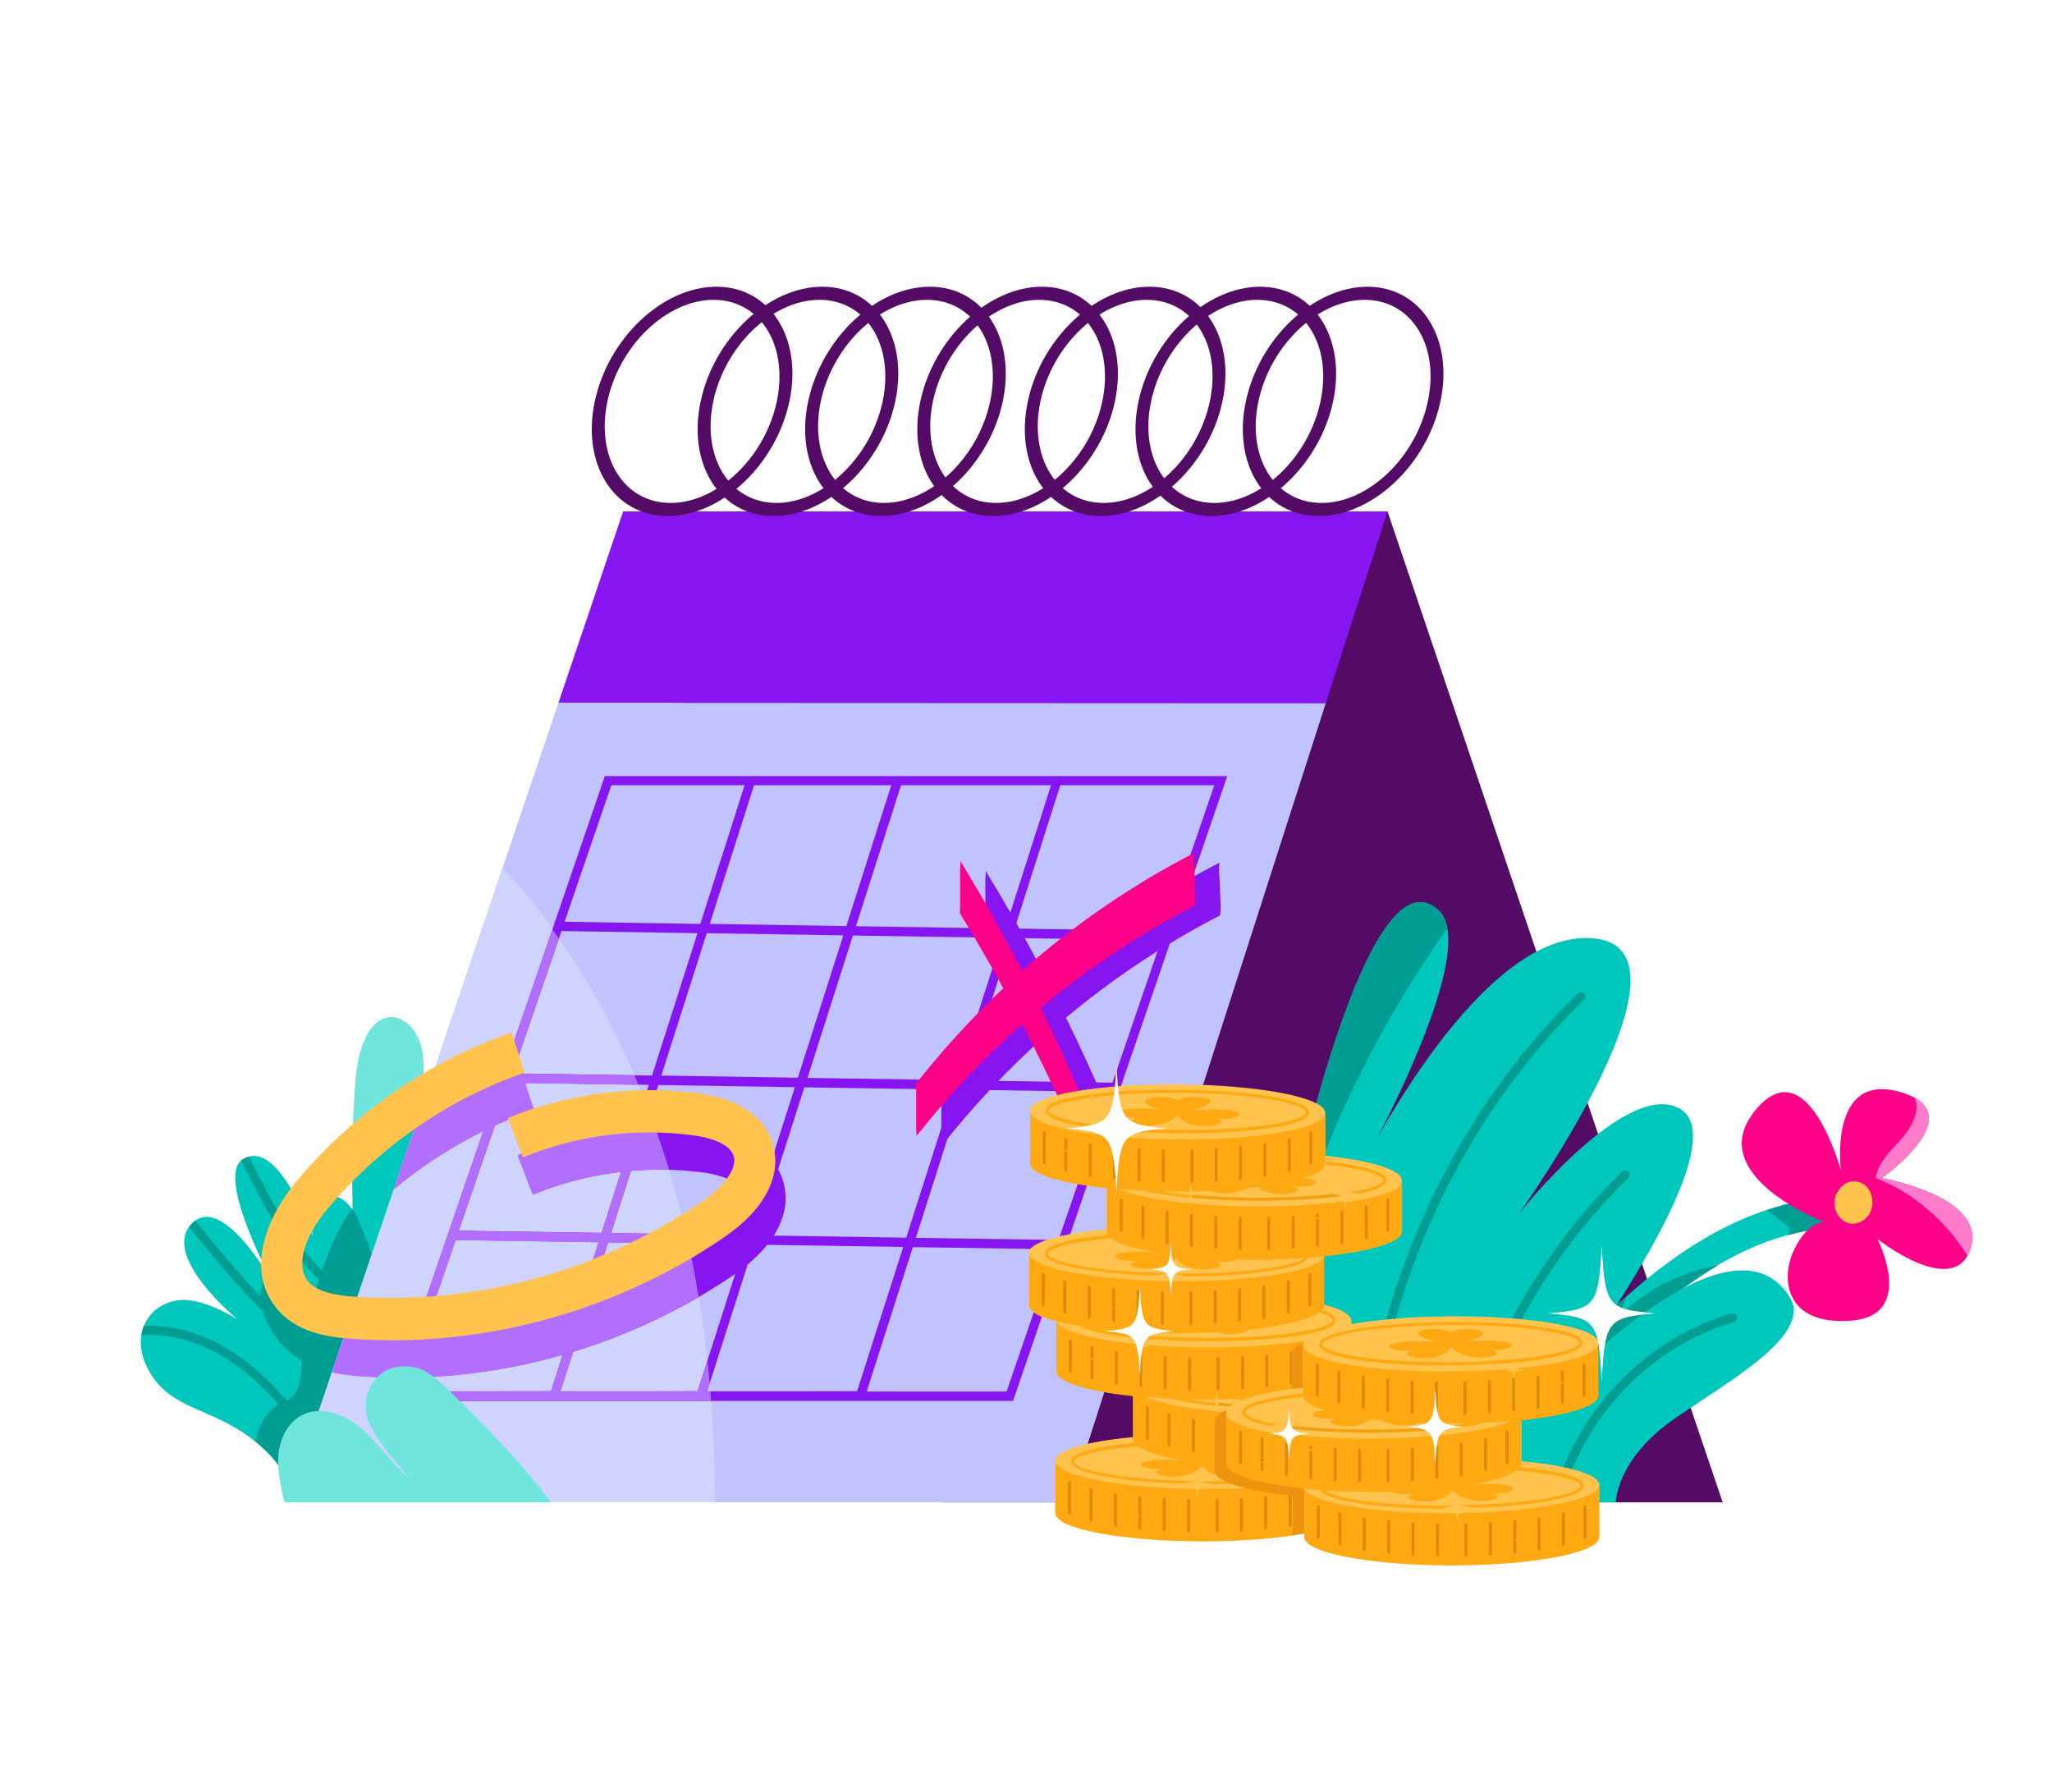 <?xml version="1.0" encoding="UTF-8"?>
<svg id="Warstwa_1" xmlns="http://www.w3.org/2000/svg" xmlns:xlink="http://www.w3.org/1999/xlink" version="1.1" viewBox="0 0 1236.8 1080">
  <!-- Generator: Adobe Illustrator 29.8.2, SVG Export Plug-In . SVG Version: 2.1.1 Build 3)  -->
  <defs>
    <style>
      .st0 {
        fill: #530b65;
      }

      .st1 {
        fill: #ffc34e;
      }

      .st2 {
        fill: #cfd4ff;
      }

      .st3 {
        fill: #009e92;
      }

      .st4 {
        fill: #ff7cca;
      }

      .st5 {
        fill: #70e5dc;
      }

      .st6 {
        fill: #f49f0f;
      }

      .st7 {
        fill: #ed930f;
      }

      .st8 {
        fill: #da8c06;
      }

      .st9 {
        fill: #8615f1;
      }

      .st10 {
        fill: #b16eff;
      }

      .st11 {
        fill: #00c7bc;
      }

      .st12 {
        fill: #c0c3ff;
      }

      .st13 {
        fill: #ffa912;
      }

      .st14 {
        filter: url(#outer-glow-1);
      }

      .st14, .st15, .st16, .st17, .st18, .st19 {
        fill: #fff;
      }

      .st15 {
        filter: url(#outer-glow-6);
      }

      .st16 {
        filter: url(#outer-glow-4);
      }

      .st17 {
        filter: url(#outer-glow-5);
      }

      .st18 {
        filter: url(#outer-glow-2);
      }

      .st19 {
        filter: url(#outer-glow-3);
      }

      .st20 {
        fill: #ff0089;
      }
    </style>
    <filter id="outer-glow-1" x="681.2" y="498.2" width="568.6" height="586.8" filterUnits="userSpaceOnUse">
      <feOffset dx="0" dy="0"/>
      <feGaussianBlur result="blur" stdDeviation="83.9"/>
      <feFlood flood-color="#fff" flood-opacity=".6"/>
      <feComposite in2="blur" operator="in"/>
      <feComposite in="SourceGraphic"/>
    </filter>
    <filter id="outer-glow-2" x="414" y="523.4" width="545.8" height="557.8" filterUnits="userSpaceOnUse">
      <feOffset dx="0" dy="0"/>
      <feGaussianBlur result="blur1" stdDeviation="83.9"/>
      <feFlood flood-color="#fff" flood-opacity=".6"/>
      <feComposite in2="blur1" operator="in"/>
      <feComposite in="SourceGraphic"/>
    </filter>
    <filter id="outer-glow-3" x="441.6" y="497.2" width="528.5" height="535.7" filterUnits="userSpaceOnUse">
      <feOffset dx="0" dy="0"/>
      <feGaussianBlur result="blur2" stdDeviation="83.9"/>
      <feFlood flood-color="#fff" flood-opacity=".6"/>
      <feComposite in2="blur2" operator="in"/>
      <feComposite in="SourceGraphic"/>
    </filter>
    <filter id="outer-glow-4" x="390.8" y="389.2" width="564.5" height="581.8" filterUnits="userSpaceOnUse">
      <feOffset dx="0" dy="0"/>
      <feGaussianBlur result="blur3" stdDeviation="83.9"/>
      <feFlood flood-color="#fff" flood-opacity=".6"/>
      <feComposite in2="blur3" operator="in"/>
      <feComposite in="SourceGraphic"/>
    </filter>
    <filter id="outer-glow-5" x="595.7" y="585.8" width="538.8" height="548.4" filterUnits="userSpaceOnUse">
      <feOffset dx="0" dy="0"/>
      <feGaussianBlur result="blur4" stdDeviation="83.9"/>
      <feFlood flood-color="#fff" flood-opacity=".6"/>
      <feComposite in2="blur4" operator="in"/>
      <feComposite in="SourceGraphic"/>
    </filter>
    <filter id="outer-glow-6" x="512.7" y="596.3" width="528.5" height="535.4" filterUnits="userSpaceOnUse">
      <feOffset dx="0" dy="0"/>
      <feGaussianBlur result="blur5" stdDeviation="83.9"/>
      <feFlood flood-color="#fff" flood-opacity=".6"/>
      <feComposite in2="blur5" operator="in"/>
      <feComposite in="SourceGraphic"/>
    </filter>
  </defs>
  <path class="st5" d="M214.2,781.5s-4.2-81.2,0-130.4c4.2-49.3,32.4-44.4,39.5-21.3,7.1,23.1-10.4,99.7-10.4,99.7l-29.1,52Z"/>
  <path class="st11" d="M238.6,674.3c-7.3,16.4-18.3,9.9-21.5,27.7-4.1-2-.5,5.9-4.8,4.3.1,12.7.5,39.4.8,49.3l9.4,10.8,20.7-36.9s11.1-49,12-80.4c-7,7.2-12.5,16-16.6,25.3Z"/>
  <path class="st11" d="M173.6,905.3s6.3-15.4-19.6-36.4c-25.9-21.1-51.2-18.6-64.5-43.2-13.1-24.2,3.7-43.8,23.5-42.2,13.5,1.1,30,11.5,30,11.5,0,0-46.3-38-27.5-57.5,18.8-19.5,49.4,36.5,49.4,36.5,0,0-35.1-64.6-18.8-75.2,24.7-16,47.8,61.4,47.8,61.4,0,0-15.2-30.7,1.8-38.3,21.6-9.7,33.5,52.1,33.5,52.1l-55.7,131.3Z"/>
  <path class="st3" d="M229.2,773.6s0,0,0,0c-.6-3.2-7.7-28.6-15.8-43.5-.4-.5-.7-1.1-1.1-1.6-3.6,4.3-6.4,9.4-8.9,14.5-11,22.3-17,46.7-20.8,71.3-1.2,7.8-.3,20.7-5.9,26.8-3,3.2-7.6,4.2-11,6.8-4.2,3.2-7.3,7.7-9.4,12.5-1.1,2.6-1.9,5.4-2.5,8.2,0,0,.2.1.3.2,13.1,10.7,18,19.9,19.6,26.4l1.6.9c-.1,2.1-.3,4.3-.4,6.4l46-108.4,8.5-20.6Z"/>
  <polyline class="st0" points="1038.3 905.4 836.3 308.2 375.7 308.2 567.6 905.4"/>
  <polyline class="st12" points="799.1 423.7 644.3 905.3 173.6 905.3 336.6 423.5"/>
  <polyline class="st9" points="336.6 423.5 375.6 308.2 836.3 308.2 799.1 423.7"/>
  <path class="st2" d="M173.6,905.3h257.4c-.2-50.7-4.6-101.2-15-150.7-18-85.6-55.3-168.4-113-232l-129.5,382.7Z"/>
  <path class="st9" d="M364.6,467.6l-30.1,87.9h-.3s0,1,0,1l-98.6,287.8h375l129.1-376.6h-375ZM515.9,558.2l27.2-85h90.4l-27.6,86.4-89.9-1.4ZM604,565.2l-27.4,85.8-89.9-1.4,27.4-85.8,89.9,1.4ZM510.1,558.1l-82.3-1.3,26.7-83.6h82.7l-27.1,84.9ZM508.3,563.7l-27.4,85.8-82.3-1.3,27.4-85.8,82.3,1.3ZM392.9,648.2l-83.9-1.3,29.4-85.8,82,1.3-27.4,85.8ZM391.1,653.8l-28.5,89.2-86.1-1.3,30.6-89.2,84.1,1.3ZM396.8,653.9l82.3,1.3-28.5,89.2-82.3-1.3,28.5-89.2ZM448.8,750l-28.3,88.4h.4c0,.1-83.1.1-83.1.1l28.7-89.8,82.3,1.3ZM454.5,750.1l89.9,1.4-27.8,86.9h.4c0,.1-90.8.1-90.8.1l28.3-88.5ZM456.3,744.5l28.5-89.2,89.9,1.4-28.5,89.2-89.9-1.4ZM580.5,656.7l88.1,1.4-30.6,89.2-86-1.3,28.5-89.2ZM582.3,651.1l27.4-85.8,90.2,1.4-29.4,85.8-88.2-1.4ZM611.5,559.7l27.6-86.5h92.8l-30.1,87.8-90.3-1.4ZM368.5,473.2h80.3l-26.7,83.6-81.8-1.3,28.2-82.3ZM274.5,747.3l86.3,1.3-28.7,89.8h.4c0,.1-89.2.1-89.2.1l31.3-91.2ZM606.7,838.6h-84.3l27.8-87,85.9,1.3-29.4,85.7Z"/>
  <path class="st10" d="M333,559.8l-97.5,284.4h193.1c-.1-1.9-.3-3.8-.4-5.6h-1.9l1.5-4.7c-.4-4.6-.9-9.2-1.4-13.7l-5.9,18.3h.4c0,.1-83.1.1-83.1.1l28.7-89.8,48.4.7c-.4-1.9-.8-3.8-1.3-5.7l-45.3-.7,23.2-72.6c-1-2.7-2.1-5.4-3.2-8.1l-25.8,80.7-86.1-1.3,30.6-89.2,77.8,1.2c-.8-1.9-1.6-3.8-2.4-5.7l-73.5-1.1,27.9-81.5c-1.3-1.9-2.6-3.7-3.9-5.5ZM360.8,748.7l-28.7,89.8h.4c0,.1-89.2.1-89.2.1l31.3-91.2,86.3,1.3Z"/>
  <path class="st9" d="M425.9,681.2c-38.5-4.9-77.9.3-113.8,15l9.1,23.7c32.1-13.2,67.3-17.8,101.7-13.4,13.9,1.8,23.1,6.3,25.2,12.3,3.1,8.8-8.6,20.7-19.5,28.1-55.1,37.6-120.8,57.7-187.1,57.7-7.1,0-14.3-.2-21.4-.7-3.7-.2-7.7-.6-11.6-1.3l-8.2,24.3c6.2,1.5,12.5,2.1,18.2,2.5,7.7.5,15.3.8,23,.8,71.1,0,141.6-21.6,200.8-61.9,25.3-17.3,36-38.4,29.2-58-3.8-11.1-14.8-25.2-45.4-29.1Z"/>
  <g>
    <path class="st10" d="M416.1,755c-52.5,32.4-113.4,49.7-174.8,49.7-7.1,0-14.3-.2-21.4-.7-3.7-.2-7.7-.6-11.6-1.3l-8.2,24.3c6.2,1.5,12.5,2.1,18.2,2.5,7.7.5,15.3.8,23,.8,62.9,0,125.3-16.9,179.8-48.7-1.5-8.9-3.1-17.7-5-26.5Z"/>
    <path class="st10" d="M403.3,705c-2.6-8.6-5.4-17.1-8.5-25.6-28.3.3-56.4,6-82.8,16.8l9.1,23.7c26.1-10.7,54.1-15.7,82.1-14.9Z"/>
  </g>
  <path class="st10" d="M321.9,669l-7.9-24.2c-22.1,7.7-43.1,18-62.7,30.6l-14.1,41.6c25.1-20.9,53.7-37.2,84.6-48Z"/>
  <path class="st9" d="M735.4,535.7c0-1.6-1.3-15.4-.2-15.9-37.4,19.3-72.3,43.2-103.9,71.1-11.7-22.5-24.1-44.6-37.3-66.2.3.5-.1,4.7-.1,4.7,0,3.8,0,7.5,0,11.3s0,7.5,0,11.3c0,1.1-.4,3.8.1,4.7,9,14.7,17.6,29.6,25.9,44.8-18.8,17.7-36.3,36.8-52.4,57.2-.4.5-.1,4.7-.1,4.7,0,3.8,0,7.5,0,11.3s0,7.5,0,11.3c0,.8.5,4.1.1,4.7,19.3-24.5,40.7-47.1,63.8-67.6,12.9,24.9,24.9,50.3,35.9,76.1-.3-.7.1-4.4.1-4.7,0-3.8,0-7.5,0-11.3s0-7.5,0-11.3c0-1.3.4-3.5-.1-4.7-7.8-18.2-16-36.2-24.7-53.9,28.6-23.8,59.6-44.5,92.6-61.5,1.2-.6.2-14.3.2-15.9Z"/>
  <path class="st20" d="M720.2,529.8c0-1.6-1.3-15.4-.2-15.9-37.4,19.3-72.3,43.2-103.9,71.1-11.7-22.5-24.1-44.6-37.3-66.2.3.5-.1,4.7-.1,4.7,0,3.8,0,7.5,0,11.3s0,7.5,0,11.3c0,1.1-.4,3.8.1,4.7,9,14.7,17.6,29.6,25.9,44.8-18.8,17.7-36.3,36.8-52.4,57.2-.4.5-.1,4.7-.1,4.7,0,3.8,0,7.5,0,11.3s0,7.5,0,11.3c0,.8.5,4.1.1,4.7,19.3-24.5,40.7-47.1,63.8-67.6,12.9,24.9,24.9,50.3,35.9,76.1-.3-.7.1-4.4.1-4.7,0-3.8,0-7.5,0-11.3s0-7.5,0-11.3c0-1.3.4-3.5-.1-4.7-7.8-18.2-16-36.2-24.7-53.9,28.6-23.8,59.6-44.5,92.6-61.5,1.2-.6.2-14.3.2-15.9Z"/>
  <path class="st3" d="M196.9,826.3c-13.8-3.3-26.1-12.5-33.6-24.8-5.8-9.6-8.6-22.2-3.6-32.3l44.4,32.5-7.1,24.7Z"/>
  <path class="st3" d="M112,801.9c-8.2-2.2-16.7-3.3-25.2-2.9-.7,1.7-1.3,3.6-1.6,5.6,34-2.2,64.1,19.1,85.3,45,6.1,7.4,11.6,15.4,16.8,23.5l2.5-5.9c-19.2-29-44-56-77.8-65.2Z"/>
  <path class="st3" d="M180.9,799.2c-13-6-23-16.6-32.5-27.2-10.5-11.8-20.7-23.9-30.6-36.3-.8.5-1.5,1.2-2.2,1.9s-1.1,1.3-1.6,1.9c10,12.7,20.4,25,31.2,37,9.6,10.7,19.9,21.4,33,27.4,3.1,1.4,5.8-3.3,2.7-4.7Z"/>
  <path class="st3" d="M146.2,698.9c-.3.2-.6.5-.9.7,14,27.8,28.8,56.6,52.6,76.9,2.6,2.2,6.4-1.6,3.8-3.9-23.5-19.9-37.9-48.1-51.7-75.5-1.3.4-2.5.9-3.8,1.7Z"/>
  <path class="st1" d="M235.6,807.7c-7.7,0-15.3-.3-23-.8-15.7-1-35.3-4.2-47-19.8-17.5-23.3-4.3-54.7,13.9-76.2,34.4-40.6,78.9-71.3,128.8-88.7l7.9,24.2c-45.8,15.9-86.6,44.1-118.1,81.3-17.9,21.2-18.2,36.8-13,43.8,5.6,7.5,18.5,9.3,29,10,7.1.5,14.3.7,21.4.7,66.3,0,132-20.2,187.1-57.7,10.9-7.4,22.6-19.3,19.5-28.1-2.1-6.1-11.3-10.6-25.2-12.3-34.4-4.4-69.6.2-101.7,13.4l-9.1-23.7c36-14.7,75.3-19.9,113.8-15,30.5,3.9,41.5,18,45.4,29.1,6.8,19.6-3.9,40.8-29.2,58-59.1,40.3-129.7,61.9-200.8,61.9Z"/>
  <path class="st5" d="M171.4,905.3c-2.2-9.3-4.4-18.7-3.6-28.2.8-9.5,5.2-19.2,13.4-23.8,11.7-6.7,26.8-1,37,7.9,10.2,8.9,17.6,20.7,28.1,29.3-13.3-16-16.5-19.5-22.3-29.8-8-14.1-1.6-29.7,9.5-35.1,6-2.9,14.6-2.9,20.7-.2,6.1,2.7,11.1,7.4,15.9,12.1,21.1,20.8,44.4,43.9,61.9,67.9h-160.7Z"/>
  <g>
    <path class="st0" d="M402.5,311c-32.4,0-52.1-31-44-69.1,8.1-38.1,40.9-69.1,73.3-69.1s52.1,31,44,69.1c-8.1,38.1-40.9,69.1-73.3,69.1ZM430.1,180.7c-28.2,0-56.9,27.5-64,61.2-7.1,33.8,9.9,61.2,38.1,61.2s56.9-27.5,64-61.2c7.1-33.8-9.9-61.2-38.1-61.2Z"/>
    <path class="st0" d="M466.3,311c-32.4,0-52.1-31-44-69.1,8.1-38.1,40.9-69.1,73.3-69.1s52.1,31,44,69.1c-8.1,38.1-41,69.1-73.3,69.1ZM493.9,180.7c-28.2,0-56.9,27.5-64,61.2-7.1,33.8,9.9,61.2,38.1,61.2s56.9-27.5,64-61.2c7.1-33.8-9.9-61.2-38.1-61.2Z"/>
    <path class="st0" d="M531.1,311c-32.4,0-52.1-31-44-69.1,8.1-38.1,41-69.1,73.3-69.1s52.1,31,44,69.1c-8.1,38.1-41,69.1-73.3,69.1ZM558.7,180.7c-28.2,0-56.9,27.5-64,61.2-7.1,33.8,9.9,61.2,38.1,61.2s56.9-27.5,64-61.2c7.1-33.8-9.9-61.2-38.1-61.2Z"/>
    <path class="st0" d="M598.7,311c-32.4,0-52.1-31-44-69.1,8.1-38.1,41-69.1,73.3-69.1s52.1,31,44,69.1c-8.1,38.1-41,69.1-73.3,69.1ZM626.3,180.7c-28.2,0-56.9,27.5-64,61.2-7.1,33.8,9.9,61.2,38.1,61.2s56.9-27.5,64-61.2c7.1-33.8-9.9-61.2-38.1-61.2Z"/>
    <path class="st0" d="M663.5,311c-32.4,0-52.1-31-44-69.1,8.1-38.1,41-69.1,73.3-69.1s52.1,31,44,69.1c-8.1,38.1-41,69.1-73.3,69.1ZM691.1,180.7c-28.2,0-56.9,27.5-64,61.2-7.1,33.8,9.9,61.2,38.1,61.2s56.9-27.5,64-61.2c7.2-33.8-9.9-61.2-38.1-61.2Z"/>
    <path class="st0" d="M730.2,311c-32.4,0-52.1-31-44-69.1,8.1-38.1,41-69.1,73.3-69.1s52.1,31,44,69.1c-8.1,38.1-41,69.1-73.3,69.1ZM757.8,180.7c-28.2,0-56.9,27.5-64,61.2-7.2,33.8,9.9,61.2,38.1,61.2s56.9-27.5,64-61.2c7.2-33.8-9.9-61.2-38.1-61.2Z"/>
    <path class="st0" d="M794.9,311c-32.4,0-52.1-31-44-69.1,8.1-38.1,41-69.1,73.3-69.1s52.1,31,44,69.1c-8.1,38.1-41,69.1-73.3,69.1ZM822.5,180.7c-28.2,0-56.9,27.5-64,61.2-7.2,33.8,9.9,61.2,38.1,61.2s56.9-27.5,64-61.2c7.2-33.8-9.9-61.2-38.1-61.2Z"/>
  </g>
  <path class="st11" d="M945.2,842.3c45.1-49.9,98.9-102.9,169.4-103,11.4,0,11.4-18.3,0-18.3-75.4.1-133.4,54.8-181.9,108.4-7.8,8.6,4.7,21.5,12.5,12.9h0Z"/>
  <path class="st3" d="M1077.5,744.4c11.8-3.2,24.2-5,37.1-5.1.2,0,.3,0,.5,0l-.7-18.3c-17.4,0-33.9,3.1-49.6,8.3,4.2,3.2,8.4,6.4,12.6,9.5.4.3.9.7,1.1,1.2.4.8,0,1.8-.3,2.6-.2.6-.4,1.2-.6,1.7Z"/>
  <path class="st20" d="M1099.9,736.7s-73.8-28.1-42.2-67.2c31.6-39.1,51.9,36,51.9,36,0,0-7.9-60.1,36-47.3,43.9,12.8-11.4,51.8-11.4,51.8,0,0,63.3,11,53.6,42.2-9.7,31.2-56.2-5.5-56.2-5.5,0,0,23.7,46.1-15.8,49.2-39.5,3.1-43.1-25-34.3-43,8.8-18,18.5-16.4,18.5-16.4Z"/>
  <path class="st1" d="M1116.5,713.2c-5,0-9.9,4.2-10.7,9.7-.9,6,2.3,11.8,7.4,13.9,4.9,2,10.6-.5,13.5-5.2,2.6-4.1,2.4-10.3-.1-14.4-1.4-2.3-3.4-3.9-5.8-4.7s-4.6-.7-6.7,0-4.4,2.4-5.8,4.7-1.9,5.5-1.4,8.4c1,6,7.3,9.2,12.1,6.3s3.7-4.2,3.5-7-1.5-5.5-3.7-6.7c-3-1.6-6.3-.5-8.2,2.4-1.9,2.8-1.3,6.7,1.1,8.8,2.2,1.9,5.6,2.1,7.7-.2s1.9-6.1,0-8.6c-.9-1.3-2.2-1.7-3.7-1.9-1.7-.2-3.2,1.8-3.2,3.5,0,2.1,1.4,3.3,3.2,3.5h-.5c.3,0,.2,0-.3-.2.5.3-.5-.5-.2-.2s0,.3-.2-.3c0,0,.3.7,0,0s0,0,0,0c.2.6,0-.9,0-.2s0,.3,0,.3c0-.6.1-.8,0-.4-.1.3,0,.2.1-.4-.1.2-.3.3.2-.3-.4.5.7-.4.1,0,0,0,.8-.3.3-.1s.8,0,.2,0,.3,0,.3,0c0,0-.4-.2-.5-.1.4,0,.6.3.2,0-.6-.4.4.5,0,0s.2.2.2.3v-.2c-.2-.3-.2-.2,0,.3-.2-.6,0,.7,0,.2,0-.7,0,.1,0,.1v-.2c.2-.4.1-.3,0,.2,0,0,.2-.4.2-.4l-.2.3c0-.1.2-.2.3-.3,0,0-.6.5,0,0s-.7.3,0,0-.1.3-.2,0h.2c.3,0,.2,0-.3,0,0,0,.3.1.3.1l-.5-.2c0,0,.2.1.3.2.4.2-.2-.1-.2-.2,0,.1.3.3.4.4.4.4-.3-.6,0-.1s.2.4.3.5c-.4-.4-.2-.7,0-.2s0,.3.1.5c.2.6,0-.7,0-.3s0,.3,0,.5c0,.5-.2.4,0-.2,0,0,0,.3,0,.4-.2.9.3-.5,0,0s0,0,.2-.2c-.1,0-.3.3-.4.5-.3.3,0-.2.2-.2,0,0-.5.3-.5.3.1-.2.6-.2.2-.1s-.4.1-.5.2c-.6.2.6,0,.2,0s-.4,0-.7,0-.3,0-.4,0h.5c-.1,0-.3,0-.4,0-.1,0-.3-.1-.5-.2-.4,0,.7.4.1,0s-.3-.2-.5-.3c-.4-.2.2,0,.2.2,0,0-.4-.4-.4-.5-.4-.5.3.6,0,0s-.3-.6-.3-.6.3.9,0,.2-.3-1.1-.3-1.1v.5c0-.2,0-.3,0-.5,0-.2,0-.3,0-.5v-.2c0-.4,0-.3,0,.2,0,0,0-.6.1-.7,0-.2.1-.5.2-.7.2-.8-.2.5,0,0s.4-.7.5-1-.5.6,0,.1.3-.3.4-.5.2-.2.3-.3c0,0,.2-.2.3-.3-.4.3-.5.4-.2.2.3-.2.5-.4.8-.5s.3-.1.3-.2l-.4.2c.1,0,.2-.1.4-.1.3-.1.6-.2.9-.3s.3,0,.5-.1c.2,0,.1,0-.4,0,.1,0,.3,0,.4,0,.3,0,.6,0,1,0s.3,0,.5,0c.4,0-.8-.2-.2,0s.6.2.9.3.4.2.5.2c-.3,0-.6-.3,0,0s.7.6.8.6l-.3-.3c.1,0,.2.2.3.3,0,0,.2.2.3.3.1.2.3.3.4.5.4.5-.2-.2-.1-.2,0,0,.5,1,.6,1.1v.2c.2.3.2.3,0-.2,0,0,.1.3.1.4.1.4.2.8.3,1.2s0,.5,0,.5v-.5c0,.1,0,.3,0,.4,0,.4,0,.8,0,1.2s0,.4,0,.5c0,.8.2-.8,0,0s-.1.7-.2,1.1,0,.3-.1.4c-.2.7.3-.7,0,0s-.4.8-.6,1.1c-.3.6.1-.1.1-.1,0,.1-.3.4-.4.5-.2.2-.6.7-.8.8l.3-.3c0,0-.2.1-.3.2-.1.1-.3.2-.5.3s-.4.2-.6.3h-.2c-.3.3-.3.2.2,0,0,.2-.8.3-1,.4s-.4,0-.6.1c-.5.1.2,0,.2,0,0,0-1,0-1.1,0s-.6,0-.6,0c.5,0,.6,0,.2,0h-.2c-.2,0-.4-.2-.6-.2-.1,0-.2,0-.3-.1-.2,0-.1,0,.3.1-.3,0-.9-.5-1.1-.7h-.2c-.3-.4-.2-.3.1,0,0-.1-.4-.4-.5-.5-.2-.2-.3-.3-.4-.5v-.2c-.4-.3-.3-.2,0,.1-.2,0-.6-1-.7-1.2v-.2c-.2-.3-.2-.3,0,.2,0,0-.2-.6-.2-.7,0-.2,0-.4-.1-.6,0-.1,0-.2,0-.3,0-.4,0-.3,0,.2,0,0,0-1.3,0-1.4,0-.8-.1.6,0,.1s.1-.5.2-.8,0-.3.1-.4c.1-.4,0-.3,0,.2,0-.1.1-.3.2-.4,0-.1.1-.3.2-.4,0-.1.1-.3.2-.4.2-.3.2-.3-.1.1.3-.3.6-.7.9-1s.3-.2.3-.3c-.4.3-.4.3-.1.1.1,0,.2-.2.4-.3.1,0,.2-.2.4-.2.1,0,.2-.1.4-.2.3-.2.3-.1-.2,0,0-.1,1-.3,1.1-.4.7-.2,0,0-.1,0,0,0,.8,0,.8,0,1.7,0,3.2-1.6,3.2-3.5,0-1.9-1.4-3.5-3.2-3.5h0Z"/>
  <path class="st3" d="M974.5,794.3c2.3-4.2,4.3-8.6,6-13.2-15.8,14.1-30.7,29.5-44.7,44.9l15.5,9.7c25-27.2,52.6-54.6,84.3-73.2-22.8,4-44.5,15.2-61,31.9Z"/>
  <path class="st11" d="M756.1,905.3s9.1-149.3,43.1-260.5c34-111.2,56.6-106,67.5-96.6,28.2,24.3-48.2,159.5-48.2,159.5,0,0,68.3-141.2,136.5-142.4,80.4-1.5-39.4,166-39.4,166,0,0,64.9-81.9,97.1-63,37.3,21.9-72.4,167.6-72.4,167.6,0,0,102.7-110.5,138.3-54.4,14.1,22.3-33.9,49.3-68.2,72.7-36.5,24.9-36.5,51.2-36.5,51.2h-217.7Z"/>
  <path class="st3" d="M872.3,559.5c-.8-4.8-2.7-8.7-5.7-11.3-10.9-9.4-33.5-14.6-67.5,96.6-13.4,43.9-22.9,93.7-29.6,137.9,20.5-80.1,55.4-156.3,102.8-223.2Z"/>
  <path class="st3" d="M1013.5,810.3c9.9-5.7,20.5-10.3,31.5-13.5,3.3-1,1.9-6.2-1.4-5.3-40.5,11.8-75.4,41.5-95.3,79.7-5.6,10.8-10,22.2-13,34h5.5c10.7-40.1,37.7-74.8,72.7-95Z"/>
  <path class="st3" d="M902.9,824.6c11.9-27.5,27-53.6,45.2-77.2,10.2-13.3,21.4-25.8,33.4-37.5,2.5-2.4-1.3-6.3-3.8-3.9-21.6,21-40.5,44.9-56.2,70.8-15.7,25.8-28.2,53.7-37.1,82.8-4.6,15-8.2,30.2-10.9,45.7h5.4c4.9-27.8,12.9-55,24-80.8Z"/>
  <path class="st3" d="M845.9,779.5c13.9-42.9,34.3-83.6,60.2-120.1,14.5-20.4,30.8-39.5,48.6-56.9,2.5-2.4-1.3-6.3-3.8-3.9-32.1,31.4-59.3,68.2-80.3,108.4-21.1,40.2-36.2,83.8-44.4,128.7-4.2,22.9-6.6,46.2-7.1,69.6h5.3c1-42.8,8.4-85.3,21.6-125.9Z"/>
  <g>
    <g>
      <path class="st1" d="M814.5,821.6v-25c0-.2,0-.5,0-.7,0-9.1-39.8-16.8-88.9-17.1-49.2-.3-89.1,6.8-89.1,16,0,.3,0,.6.1.9h0v30.6c0,6.4,18.7,12,46.3,14.9v24.9c-28,2.6-47,8-47,14.3,0,.3,0,.6.1.9h0v30.6c0,9.4,39.8,17,88.9,17s88.9-7.6,88.9-17v-29.6c0-.1,0-.3,0-.4,27.9-2.9,46.9-8.5,46.9-15v-29.6c0-.2,0-.5,0-.7,0-6.3-18.7-11.9-46.4-14.8Z"/>
      <path class="st13" d="M724.9,897.4c-.8,0-1.6,0-2.5,0l-.7,4.8c0,.2-.3.2-.3,0l-.7-4.8c-45.6-.7-82.2-7.7-84.6-16.2h0v30.6c0,9.4,39.8,17,88.9,17s88.9-7.6,88.9-17v-29.6c-2.1,8.8-41.2,15.6-89,15.2Z"/>
      <path class="st8" d="M806.2,893.5c0-.5-.4-.9-.9-.9s-.9.4-.9.9v18.3c0,.5.4.9.9.9s.9-.4.9-.9v-18.3Z"/>
      <path class="st8" d="M793.2,897.7c0-.5-.4-.9-.9-.9s-.9.4-.9.9v18.3c0,.5.4.9.9.9s.9-.4.9-.9v-18.3Z"/>
      <path class="st8" d="M778.5,900.9c0-.5-.4-.9-.9-.9s-.9.4-.9.9v18.3c0,.5.4.9.9.9s.9-.4.9-.9v-18.3Z"/>
      <path class="st8" d="M763.8,902.6c0-.5-.4-.9-.9-.9s-.9.4-.9.9v18.3c0,.5.4.9.9.9s.9-.4.9-.9v-18.3Z"/>
      <path class="st8" d="M749.1,903.8c0-.5-.4-.9-.9-.9s-.9.4-.9.9v18.3c0,.5.4.9.9.9s.9-.4.9-.9v-18.3Z"/>
      <path class="st8" d="M734.5,904.4c0-.5-.4-.9-.9-.9s-.9.4-.9.9v18.3c0,.5.4.9.9.9s.9-.4.9-.9v-18.3Z"/>
      <path class="st8" d="M645.5,893.5c0-.5-.4-.9-.9-.9s-.9.4-.9.9v18.3c0,.5.4.9.9.9s.9-.4.9-.9v-18.3Z"/>
      <path class="st8" d="M658.5,897.7c0-.5-.4-.9-.9-.9s-.9.4-.9.9v18.3c0,.5.4.9.9.9s.9-.4.9-.9v-18.3Z"/>
      <path class="st8" d="M673.2,900.9c0-.5-.4-.9-.9-.9s-.9.4-.9.9v18.3c0,.5.4.9.9.9s.9-.4.9-.9v-18.3Z"/>
      <path class="st8" d="M686.1,920.9c0,.5.4.9.9.9s.9-.4.9-.9v-7.3l-1.8.3v7Z"/>
      <path class="st8" d="M687.9,902.6c0-.5-.4-.9-.9-.9s-.9.4-.9.9v10.6l1.8.3v-10.9Z"/>
      <path class="st8" d="M702.6,903.8c0-.5-.4-.9-.9-.9s-.9.4-.9.9v18.3c0,.5.4.9.9.9s.9-.4.9-.9v-18.3Z"/>
      <path class="st8" d="M717.3,904.4c0-.5-.4-.9-.9-.9s-.9.4-.9.9v18.3c0,.5.4.9.9.9s.9-.4.9-.9v-18.3Z"/>
      <path class="st13" d="M827.4,849.1l-.6,4.1c0,.2-.3.2-.3,0l-.6-3.9c-15,2-33.8,3.2-54.1,3.1-36.9-.2-68.5-4.6-82-10.6,4.8.4,9.8.7,15,1,3.2.8,6.9,1.6,11.3,2.3,5.1.8,10.7,1.5,16.8,2.1l-.2-1c0-.4-.3-.6-.7-.7l-4.1-.6h0c-4.1-.5-7.9-1-11.5-1.6-.2,0-.3,0-.5,0,3.1,0,6.3,0,9.5,0s4.9,0,7.3,0l.6-4.1c0-.1.2-.1.2,0l.6,4.1c3.7,0,7.2-.2,10.8-.3,2.4,1.3,9,2.1,14.3,1,2.4-.5,5.3-1.2,8.1-2.6,2.3-.2,4.5-.5,6.6-.7,2.3,2,5.4,2.9,8,3.6,8.4,2,22.2-1.1,13.1-4,12.7,1.1,19.4-3.3,8.6-4.8-.6,0-1.2-.2-1.8-.2,7.6-2.4,12.1-5.2,12.7-8.2,4.6.5,8.9,1.1,12.9,1.7,16.4,2.6,22.2,5.9,22.2,7.8,0,1.9-5.3,4.8-20.1,7.2.2.1.5.2.8.2l4.6.7c11-2.2,16.5-4.9,16.5-8.1,0-3.9-8-7.1-23.7-9.7-4-.7-8.4-1.2-13.1-1.7v-28.4c-2.1,8.8-41.2,15.6-89,15.2-13.2,0-25.8-.7-37.1-1.7.1.1.3.2.4.3l3.8.6c.1,0,.1.2,0,.2l-3.8.6c-.3,0-.6.3-.6.6l-.6,3.8c.5,0,.9.4.9.9v18.3c0,.5-.4.9-.9.9s-.9-.4-.9-.9v-18.3c0-.5.3-.8.7-.9l-.6-3.8c0-.3-.3-.6-.6-.6l-3.8-.6c-.1,0-.1-.2,0-.2l3.8-.6c.2,0,.4-.2.5-.4-28.4-2.7-48.4-8.1-50.1-14.3h0v30.6c0,6.4,18.7,12,46.3,14.9v25.7c0,.8.3,1.7.9,2.5-5.2.5-10.1,1-14.5,1.7-15.8,2.3-23.8,5.5-23.8,9.4,0,3.9,8,7.1,23.7,9.7,12.1,2,27.5,3.2,44.2,3.7h-.2c-.2,0-.2-.3,0-.3l4.7-.7c.6,0,1.1-.3,1.5-.6-18.9-.3-36.4-1.7-49.9-3.8-16.4-2.6-22.2-5.9-22.2-7.8,0-2,5.9-5.1,22.3-7.5,4.9-.7,10.3-1.3,16.1-1.8,4.5,3.4,14.3,6.3,27.5,8.6-10.5-.8-15.4-.5-19.1,0-11.4,1.2-6.3,5.7,6.7,5-10.1,2.7,2.4,6.1,11.5,4.3,2.7-.5,5.9-1.3,8.9-3.1v-.7c.1-.2.4-.2.4,0v.4c1.2-.7,2.2-1.6,3.2-2.6,2.2,3.9,6.7,5.3,10.2,6.2,8.4,2,22.2-1.1,13.1-4,6.2.5,10.9-.3,12.9-1.3,3.6,0,7.2.1,10.9.1,10.4,0,20.4-.3,29.7-1-2.2,1.9-8.6,4.2-21.3,6.1-14.8,2.2-34.5,3.3-55.4,3.2-.4,0-.8,0-1.2,0,.4.3.9.5,1.4.6l4.7.7c.2,0,.2.3,0,.3l-1.5.2c19.7,0,38.2-1.1,52.2-3.2,14-2.1,21.9-4.8,23.5-8.1,3.4-.3,6.7-.5,9.9-.9,27.9-2.9,46.9-8.5,46.9-15v-29.6c-1.2,4.9-14,9.2-33.5,12Z"/>
      <path class="st6" d="M771.9,847.1c-13.1,0-25.7-.7-37-1.7-.3,0-.5.3-.6.7l-.2,1.1c11.4,1,24.3,1.6,37.7,1.7,1.1,0,2.2,0,3.3,0,18.4,0,35.6-1,49.3-2.8-.4-.3-.9-.5-1.4-.6l-4-.6c-13.5,1.5-30,2.3-47.2,2.2Z"/>
      <path class="st8" d="M853.2,848.5c0-.5-.4-.9-.9-.9s-.9.4-.9.9v18.3c0,.5.4.9.9.9s.9-.4.9-.9v-18.3Z"/>
      <path class="st8" d="M838.4,867.1v3.9c0,.5.4.9.9.9s.9-.4.9-.9v-4.2h0s-1.8.3-1.8.3Z"/>
      <path class="st8" d="M840.2,866.7v-14c0-.5-.4-.9-.9-.9s-.9.4-.9.9v13.7l1.8.3h0Z"/>
      <path class="st8" d="M825.5,855.9c0-.5-.4-.9-.9-.9s-.9.4-.9.9v18.3c0,.5.4.9.9.9s.9-.4.9-.9v-18.3Z"/>
      <path class="st8" d="M809,875.9c0,.5.4.9.9.9s.9-.4.9-.9v-16.2l-1.8.3v15.9Z"/>
      <path class="st8" d="M810.8,857.6c0-.5-.4-.9-.9-.9s-.9.4-.9.9v1.1l1.8.3v-1.4Z"/>
      <path class="st8" d="M794.3,877.1c0,.5.4.9.9.9s.9-.4.9-.9v-18.3c0-.5-.4-.9-.9-.9s-.9.4-.9.9v18.3Z"/>
      <path class="st8" d="M779.6,877.7c0,.5.4.9.9.9s.9-.4.9-.9v-18.3c0-.5-.4-.9-.9-.9s-.9.4-.9.9v18.3Z"/>
      <path class="st8" d="M691.6,867.8c.5,0,.9-.4.9-.9v-18.3c0-.5-.4-.9-.9-.9s-.9.4-.9.9v18.3c0,.5.4.9.9.9Z"/>
      <path class="st8" d="M705.5,871v-18.3c0-.5-.4-.9-.9-.9s-.9.4-.9.9v18.3c0,.5.4.9.9.9s.9-.4.9-.9Z"/>
      <path class="st8" d="M719.3,875.1c.5,0,.9-.4.9-.9v-18.3c0-.5-.4-.9-.9-.9s-.9.4-.9.9v18.3c0,.5.4.9.9.9Z"/>
      <path class="st8" d="M733.9,856.6c-.5,0-.9.4-.9.9v18.3c0,.5.4.9.9.9s.9-.4.9-.9v-18.3c0-.5-.4-.9-.9-.9Z"/>
      <path class="st8" d="M747.7,877.1c0,.5.4.9.9.9s.9-.4.9-.9v-18.3c0-.5-.4-.9-.9-.9s-.9.4-.9.9v18.3Z"/>
      <path class="st8" d="M762.4,877.7c0,.5.4.9.9.9s.9-.4.9-.9v-18.3c0-.5-.4-.9-.9-.9s-.9.4-.9.9v18.3Z"/>
      <path class="st13" d="M687.6,805.7v.9c11.6,1,24.5,1.6,37.9,1.7,1.1,0,2.2,0,3.3,0,19.8,0,38.2-1.1,52.3-3.2,15.8-2.3,23.8-5.5,23.8-9.4,0-3.9-8-7.1-23.7-9.7-14.9-2.4-34.6-3.8-55.6-3.9-21-.1-40.8,1-55.7,3.2-15.8,2.3-23.8,5.5-23.8,9.4,0,3.9,8,7.1,23.7,9.7,5.3.8,11.1,1.6,17.4,2.2v-.8c.1-.1.3-.1.3,0Z"/>
      <path class="st1" d="M648,794.7c0-2,5.9-5.1,22.3-7.5,1.1-.2,2.2-.3,3.3-.5l.2-1.5c0-.2.3-.2.3,0l.2,1.4c13.4-1.7,30.2-2.7,48-2.7s2.2,0,3.3,0c20.9.1,40.6,1.5,55.3,3.9,16.4,2.6,22.2,5.9,22.2,7.8,0,2-5.9,5.1-22.3,7.5-14.8,2.2-34.5,3.3-55.4,3.2-20.9-.1-40.6-1.5-55.3-3.9-16.4-2.6-22.2-5.9-22.2-7.8Z"/>
      <path class="st8" d="M805,826.3c0,.5.4.9.9.9s.9-.4.9-.9v-18.3c0-.5-.4-.9-.9-.9s-.9.4-.9.9v18.3Z"/>
      <path class="st8" d="M792,830.4c0,.5.4.9.9.9s.9-.4.9-.9v-18.3c0-.5-.4-.9-.9-.9s-.9.4-.9.9v18.3Z"/>
      <path class="st8" d="M778.2,814.3c-.5,0-.9.4-.9.9v18.3c0,.5.4.9.9.9s.9-.4.9-.9v-18.3c0-.5-.4-.9-.9-.9Z"/>
      <path class="st8" d="M764.4,835.3v-18.3c0-.5-.4-.9-.9-.9s-.9.4-.9.9v18.3c0,.5.4.9.9.9s.9-.4.9-.9Z"/>
      <path class="st8" d="M748,836.5c0,.5.4.9.9.9s.9-.4.9-.9v-18.3c0-.5-.4-.9-.9-.9s-.9.4-.9.9v18.3Z"/>
      <path class="st8" d="M733.3,837.1c0,.5.4.9.9.9s.9-.4.9-.9v-18.3c0-.5-.4-.9-.9-.9s-.9.4-.9.9v18.3Z"/>
      <path class="st8" d="M646.1,807.9c0-.5-.4-.9-.9-.9s-.9.4-.9.9v18.3c0,.5.4.9.9.9s.9-.4.9-.9v-18.3Z"/>
      <path class="st8" d="M657.3,830.4c0,.5.4.9.9.9s.9-.4.9-.9v-11l-1.8-.3v11.3Z"/>
      <path class="st8" d="M659.1,812.1c0-.5-.4-.9-.9-.9s-.9.4-.9.9v6.5l1.8-.3v-6.2Z"/>
      <path class="st8" d="M673.8,815.3c0-.5-.4-.9-.9-.9s-.9.4-.9.9v18.3c0,.5.4.9.9.9s.9-.4.9-.9v-18.3Z"/>
      <path class="st8" d="M687.4,816.2v-.2c-.4,0-.7.5-.7.9v18.3c0,.5.4.9.9.9s.9-.4.9-.9v-18.3c0-.5-.4-.9-.9-.9v.2c0,.1-.2.1-.2,0Z"/>
      <path class="st8" d="M701.4,836.5c0,.5.4.9.9.9s.9-.4.9-.9v-18.3c0-.5-.4-.9-.9-.9s-.9.4-.9.9v18.3Z"/>
      <path class="st8" d="M716.1,837.1c0,.5.4.9.9.9s.9-.4.9-.9v-18.3c0-.5-.4-.9-.9-.9s-.9.4-.9.9v18.3Z"/>
      <path class="st13" d="M735.7,803.4c8.4,2,22.2-1.1,13.1-4,12.7,1.1,19.4-3.3,8.6-4.8-4-.6-9.6-1.1-23.5-.2,9.1-2.3,10.9-3.9,11.5-5.1,1.7-3-15.5-4.4-19.7-.7-3.7-3.4-21-2.5-19.7.7.4,1.1,1.5,2.5,10.2,4.8-12-1.1-17.3-.7-21.3-.2-11.4,1.2-6.3,5.7,6.7,5-10.1,2.7,2.4,6.1,11.5,4.3,3.8-.7,8.8-2,12.5-6,2.2,3.9,6.7,5.3,10.2,6.2Z"/>
    </g>
    <g>
      <path class="st1" d="M798.7,696.3v-25c0-.2,0-.5,0-.7,0-9.1-39.8-16.8-88.9-17.1-49.2-.3-89.1,6.8-89.1,16,0,.3,0,.6.1.9h0v30.6c0,6.4,18.7,12,46.3,14.9v24.9c-28,2.6-47,8-47,14.3,0,.3,0,.6.1.9h0v30.6c0,9.4,39.8,17,88.9,17s88.9-7.6,88.9-17v-29.6c0-.1,0-.3,0-.4,27.9-2.9,46.9-8.5,46.9-15v-29.6c0-.2,0-.5,0-.7,0-6.3-18.7-11.9-46.4-14.8Z"/>
      <path class="st13" d="M709.1,772.1c-.8,0-1.6,0-2.5,0l-.7,4.8c0,.2-.3.2-.3,0l-.7-4.8c-45.6-.7-82.2-7.7-84.6-16.2h0v30.6c0,9.4,39.8,17,88.9,17s88.9-7.6,88.9-17v-29.6c-2.1,8.8-41.2,15.6-89,15.2Z"/>
      <path class="st8" d="M790.4,768.2c0-.5-.4-.9-.9-.9s-.9.4-.9.9v18.3c0,.5.4.9.9.9s.9-.4.9-.9v-18.3Z"/>
      <path class="st8" d="M777.4,772.4c0-.5-.4-.9-.9-.9s-.9.4-.9.9v18.3c0,.5.4.9.9.9s.9-.4.9-.9v-18.3Z"/>
      <path class="st8" d="M762.7,775.6c0-.5-.4-.9-.9-.9s-.9.4-.9.9v18.3c0,.5.4.9.9.9s.9-.4.9-.9v-18.3Z"/>
      <path class="st8" d="M748,777.3c0-.5-.4-.9-.9-.9s-.9.4-.9.9v18.3c0,.5.4.9.9.9s.9-.4.9-.9v-18.3Z"/>
      <path class="st8" d="M733.3,778.5c0-.5-.4-.9-.9-.9s-.9.4-.9.9v18.3c0,.5.4.9.9.9s.9-.4.9-.9v-18.3Z"/>
      <path class="st8" d="M718.7,779.1c0-.5-.4-.9-.9-.9s-.9.4-.9.9v18.3c0,.5.4.9.9.9s.9-.4.9-.9v-18.3Z"/>
      <path class="st8" d="M629.7,768.2c0-.5-.4-.9-.9-.9s-.9.4-.9.9v18.3c0,.5.4.9.9.9s.9-.4.9-.9v-18.3Z"/>
      <path class="st8" d="M642.7,772.4c0-.5-.4-.9-.9-.9s-.9.4-.9.9v18.3c0,.5.4.9.9.9s.9-.4.9-.9v-18.3Z"/>
      <path class="st8" d="M657.4,775.6c0-.5-.4-.9-.9-.9s-.9.4-.9.9v18.3c0,.5.4.9.9.9s.9-.4.9-.9v-18.3Z"/>
      <path class="st8" d="M670.3,795.6c0,.5.4.9.9.9s.9-.4.9-.9v-7.3l-1.8.3v7Z"/>
      <path class="st8" d="M672.1,777.3c0-.5-.4-.9-.9-.9s-.9.4-.9.9v10.6l1.8.3v-10.9Z"/>
      <path class="st8" d="M686.8,778.5c0-.5-.4-.9-.9-.9s-.9.4-.9.9v18.3c0,.5.4.9.9.9s.9-.4.9-.9v-18.3Z"/>
      <path class="st8" d="M701.5,779.1c0-.5-.4-.9-.9-.9s-.9.4-.9.9v18.3c0,.5.4.9.9.9s.9-.4.9-.9v-18.3Z"/>
      <path class="st13" d="M811.6,723.8l-.6,4.1c0,.2-.3.2-.3,0l-.6-3.9c-15,2-33.8,3.2-54.1,3.1-36.9-.2-68.5-4.6-82-10.6,4.8.4,9.8.7,15,1,3.2.8,6.9,1.6,11.3,2.3,5.1.8,10.7,1.5,16.8,2.1l-.2-1c0-.4-.3-.6-.7-.7l-4.1-.6h0c-4.1-.5-7.9-1-11.5-1.6-.2,0-.3,0-.5,0,3.1,0,6.3,0,9.5,0s4.9,0,7.3,0l.6-4.1c0-.1.2-.1.2,0l.6,4.1c3.7,0,7.2-.2,10.8-.3,2.4,1.3,9,2.1,14.3,1,2.4-.5,5.3-1.2,8.1-2.6,2.3-.2,4.5-.5,6.6-.7,2.3,2,5.4,2.9,8,3.6,8.4,2,22.2-1.1,13.1-4,12.7,1.1,19.4-3.3,8.6-4.8-.6,0-1.2-.2-1.8-.2,7.6-2.4,12.1-5.2,12.7-8.2,4.6.5,8.9,1.1,12.9,1.7,16.4,2.6,22.2,5.9,22.2,7.8,0,1.9-5.3,4.8-20.1,7.2.2.1.5.2.8.2l4.6.7c11-2.2,16.5-4.9,16.5-8.1,0-3.9-8-7.1-23.7-9.7-4-.7-8.4-1.2-13.1-1.7v-28.4c-2.1,8.8-41.2,15.6-89,15.2-13.2,0-25.8-.7-37.1-1.7.1.1.3.2.4.3l3.8.6c.1,0,.1.2,0,.2l-3.8.6c-.3,0-.6.3-.6.6l-.6,3.8c.5,0,.9.4.9.9v18.3c0,.5-.4.9-.9.9s-.9-.4-.9-.9v-18.3c0-.5.3-.8.7-.9l-.6-3.8c0-.3-.3-.6-.6-.6l-3.8-.6c-.1,0-.1-.2,0-.2l3.8-.6c.2,0,.4-.2.5-.4-28.4-2.7-48.4-8.1-50.1-14.3h0v30.6c0,6.4,18.7,12,46.3,14.9v25.7c0,.8.3,1.7.9,2.5-5.2.5-10.1,1-14.5,1.7-15.8,2.3-23.8,5.5-23.8,9.4,0,3.9,8,7.1,23.7,9.7,12.1,2,27.5,3.2,44.2,3.7h-.2c-.2,0-.2-.3,0-.3l4.7-.7c.6,0,1.1-.3,1.5-.6-18.9-.3-36.4-1.7-49.9-3.8-16.4-2.6-22.2-5.9-22.2-7.8,0-2,5.9-5.1,22.3-7.5,4.9-.7,10.3-1.3,16.1-1.8,4.5,3.4,14.3,6.3,27.5,8.6-10.5-.8-15.4-.5-19.1,0-11.4,1.2-6.3,5.7,6.7,5-10.1,2.7,2.4,6.1,11.5,4.3,2.7-.5,5.9-1.3,8.9-3.1v-.7c.1-.2.4-.2.4,0v.4c1.2-.7,2.2-1.6,3.2-2.6,2.2,3.9,6.7,5.3,10.2,6.2,8.4,2,22.2-1.1,13.1-4,6.2.5,10.9-.3,12.9-1.3,3.6,0,7.2.1,10.9.1,10.4,0,20.4-.3,29.7-1-2.2,1.9-8.6,4.2-21.3,6.1-14.8,2.2-34.5,3.3-55.4,3.2-.4,0-.8,0-1.2,0,.4.3.9.5,1.4.6l4.7.7c.2,0,.2.3,0,.3l-1.5.2c19.7,0,38.2-1.1,52.2-3.2,14-2.1,21.9-4.8,23.5-8.1,3.4-.3,6.7-.5,9.9-.9,27.9-2.9,46.9-8.5,46.9-15v-29.6c-1.2,4.9-14,9.2-33.5,12Z"/>
      <path class="st6" d="M756,721.8c-13.1,0-25.7-.7-37-1.7-.3,0-.5.3-.6.7l-.2,1.1c11.4,1,24.3,1.6,37.7,1.7,1.1,0,2.2,0,3.3,0,18.4,0,35.6-1,49.3-2.8-.4-.3-.9-.5-1.4-.6l-4-.6c-13.5,1.5-30,2.3-47.2,2.2Z"/>
      <path class="st8" d="M837.4,723.2c0-.5-.4-.9-.9-.9s-.9.4-.9.9v18.3c0,.5.4.9.9.9s.9-.4.9-.9v-18.3Z"/>
      <path class="st8" d="M822.6,741.8v3.9c0,.5.4.9.9.9s.9-.4.9-.9v-4.2h0s-1.8.3-1.8.3Z"/>
      <path class="st8" d="M824.4,741.4v-14c0-.5-.4-.9-.9-.9s-.9.4-.9.9v13.7l1.8.3h0Z"/>
      <path class="st8" d="M809.7,730.6c0-.5-.4-.9-.9-.9s-.9.4-.9.9v18.3c0,.5.4.9.9.9s.9-.4.9-.9v-18.3Z"/>
      <path class="st8" d="M793.2,750.6c0,.5.4.9.9.9s.9-.4.9-.9v-16.2l-1.8.3v15.9Z"/>
      <path class="st8" d="M795,732.3c0-.5-.4-.9-.9-.9s-.9.4-.9.9v1.1l1.8.3v-1.4Z"/>
      <path class="st8" d="M778.5,751.8c0,.5.4.9.9.9s.9-.4.9-.9v-18.3c0-.5-.4-.9-.9-.9s-.9.4-.9.9v18.3Z"/>
      <path class="st8" d="M763.8,752.4c0,.5.4.9.9.9s.9-.4.9-.9v-18.3c0-.5-.4-.9-.9-.9s-.9.4-.9.9v18.3Z"/>
      <path class="st8" d="M675.8,742.5c.5,0,.9-.4.9-.9v-18.3c0-.5-.4-.9-.9-.9s-.9.4-.9.9v18.3c0,.5.4.9.9.9Z"/>
      <path class="st8" d="M689.7,745.7v-18.3c0-.5-.4-.9-.9-.9s-.9.4-.9.9v18.3c0,.5.4.9.9.9s.9-.4.9-.9Z"/>
      <path class="st8" d="M703.4,749.8c.5,0,.9-.4.9-.9v-18.3c0-.5-.4-.9-.9-.9s-.9.4-.9.9v18.3c0,.5.4.9.9.9Z"/>
      <path class="st8" d="M718.1,731.4c-.5,0-.9.4-.9.9v18.3c0,.5.4.9.9.9s.9-.4.9-.9v-18.3c0-.5-.4-.9-.9-.9Z"/>
      <path class="st8" d="M731.9,751.8c0,.5.4.9.9.9s.9-.4.9-.9v-18.3c0-.5-.4-.9-.9-.9s-.9.4-.9.9v18.3Z"/>
      <path class="st8" d="M746.6,752.4c0,.5.4.9.9.9s.9-.4.9-.9v-18.3c0-.5-.4-.9-.9-.9s-.9.4-.9.9v18.3Z"/>
      <path class="st13" d="M671.8,680.4v.9c11.6,1,24.5,1.6,37.9,1.7,1.1,0,2.2,0,3.3,0,19.8,0,38.2-1.1,52.3-3.2,15.8-2.3,23.8-5.5,23.8-9.4,0-3.9-8-7.1-23.7-9.7-14.9-2.4-34.6-3.8-55.6-3.9-21-.1-40.8,1-55.7,3.2-15.8,2.3-23.8,5.5-23.8,9.4,0,3.9,8,7.1,23.7,9.7,5.3.8,11.1,1.6,17.4,2.2v-.8c.1-.1.3-.1.3,0Z"/>
      <path class="st1" d="M632.2,669.4c0-2,5.9-5.1,22.3-7.5,1.1-.2,2.2-.3,3.3-.5l.2-1.5c0-.2.3-.2.3,0l.2,1.4c13.4-1.7,30.2-2.7,48-2.7s2.2,0,3.3,0c20.9.1,40.6,1.5,55.3,3.9,16.4,2.6,22.2,5.9,22.2,7.8,0,2-5.9,5.1-22.3,7.5-14.8,2.2-34.5,3.3-55.4,3.2-20.9-.1-40.6-1.5-55.3-3.9-16.4-2.6-22.2-5.9-22.2-7.8Z"/>
      <path class="st8" d="M789.2,701c0,.5.4.9.9.9s.9-.4.9-.9v-18.3c0-.5-.4-.9-.9-.9s-.9.4-.9.9v18.3Z"/>
      <path class="st8" d="M776.2,705.2c0,.5.4.9.9.9s.9-.4.9-.9v-18.3c0-.5-.4-.9-.9-.9s-.9.4-.9.9v18.3Z"/>
      <path class="st8" d="M762.4,689c-.5,0-.9.4-.9.9v18.3c0,.5.4.9.9.9s.9-.4.9-.9v-18.3c0-.5-.4-.9-.9-.9Z"/>
      <path class="st8" d="M748.6,710v-18.3c0-.5-.4-.9-.9-.9s-.9.4-.9.9v18.3c0,.5.4.9.9.9s.9-.4.9-.9Z"/>
      <path class="st8" d="M732.1,711.2c0,.5.4.9.9.9s.9-.4.9-.9v-18.3c0-.5-.4-.9-.9-.9s-.9.4-.9.9v18.3Z"/>
      <path class="st8" d="M717.5,711.8c0,.5.4.9.9.9s.9-.4.9-.9v-18.3c0-.5-.4-.9-.9-.9s-.9.4-.9.9v18.3Z"/>
      <path class="st8" d="M630.3,682.6c0-.5-.4-.9-.9-.9s-.9.4-.9.9v18.3c0,.5.4.9.9.9s.9-.4.9-.9v-18.3Z"/>
      <path class="st8" d="M641.5,705.2c0,.5.4.9.9.9s.9-.4.9-.9v-11l-1.8-.3v11.3Z"/>
      <path class="st8" d="M643.3,686.8c0-.5-.4-.9-.9-.9s-.9.4-.9.9v6.5l1.8-.3v-6.2Z"/>
      <path class="st8" d="M658,690c0-.5-.4-.9-.9-.9s-.9.4-.9.9v18.3c0,.5.4.9.9.9s.9-.4.9-.9v-18.3Z"/>
      <path class="st8" d="M671.6,690.9v-.2c-.4,0-.7.5-.7.9v18.3c0,.5.4.9.9.9s.9-.4.9-.9v-18.3c0-.5-.4-.9-.9-.9v.2c0,.1-.2.1-.2,0Z"/>
      <path class="st8" d="M685.6,711.2c0,.5.4.9.9.9s.9-.4.9-.9v-18.3c0-.5-.4-.9-.9-.9s-.9.4-.9.9v18.3Z"/>
      <path class="st8" d="M700.3,711.8c0,.5.4.9.9.9s.9-.4.9-.9v-18.3c0-.5-.4-.9-.9-.9s-.9.4-.9.9v18.3Z"/>
      <path class="st13" d="M719.9,678.1c8.4,2,22.2-1.1,13.1-4,12.7,1.1,19.4-3.3,8.6-4.8-4-.6-9.6-1.1-23.5-.2,9.1-2.3,10.9-3.9,11.5-5.1,1.7-3-15.5-4.4-19.7-.7-3.7-3.4-21-2.5-19.7.7.4,1.1,1.5,2.5,10.2,4.8-12-1.1-17.3-.7-21.3-.2-11.4,1.2-6.3,5.7,6.7,5-10.1,2.7,2.4,6.1,11.5,4.3,3.8-.7,8.8-2,12.5-6,2.2,3.9,6.7,5.3,10.2,6.2Z"/>
    </g>
    <path class="st7" d="M813.9,911.8v-29.6c0-.1,0-.3,0-.4,27.9-2.9,46.9-8.5,46.9-15v-29.6c0-.2,0-.5,0-.7,0-6.3-18.7-11.9-46.4-14.8v-19.5c-21.7,3.2-35.7,8.1-35.7,13.5,0,.2,0,.5,0,.7v25c-27.7,3-46.5,8.6-46.4,14.8,0,.2,0,.5,0,.7v29.6c0,6.5,19,12.1,46.9,15,0,.1,0,.3,0,.4v23.3c20.9-3.1,34.4-8,34.4-13.4Z"/>
    <g>
      <path class="st1" d="M785.4,836.1v-25c0-.2,0-.5,0-.7,0-9.1,39.8-16.8,88.9-17.1,49.2-.3,89.1,6.8,89.1,16,0,.3,0,.6-.1.9h0v30.6c0,6.4-18.7,12-46.3,14.9v24.9c28,2.6,47,8,47,14.3,0,.3,0,.6-.1.9h0v30.6c0,9.4-39.8,17-88.9,17s-88.9-7.6-88.9-17v-29.6c0-.1,0-.3,0-.4-27.9-2.9-46.9-8.5-46.9-15v-29.6c0-.2,0-.5,0-.7,0-6.3,18.7-11.9,46.4-14.8Z"/>
      <path class="st13" d="M875.1,911.9c.8,0,1.6,0,2.5,0l.7,4.8c0,.2.3.2.3,0l.7-4.8c45.6-.7,82.2-7.7,84.6-16.2h0v30.6c0,9.4-39.8,17-88.9,17s-88.9-7.6-88.9-17v-29.6c2.1,8.8,41.2,15.6,89,15.2Z"/>
      <path class="st8" d="M793.7,908.1c0-.5.4-.9.9-.9s.9.4.9.9v18.3c0,.5-.4.9-.9.9s-.9-.4-.9-.9v-18.3Z"/>
      <path class="st8" d="M806.7,912.3c0-.5.4-.9.9-.9s.9.4.9.9v18.3c0,.5-.4.9-.9.9s-.9-.4-.9-.9v-18.3Z"/>
      <path class="st8" d="M821.4,915.4c0-.5.4-.9.9-.9s.9.4.9.9v18.3c0,.5-.4.9-.9.9s-.9-.4-.9-.9v-18.3Z"/>
      <path class="st8" d="M836.1,917.1c0-.5.4-.9.9-.9s.9.4.9.9v18.3c0,.5-.4.9-.9.9s-.9-.4-.9-.9v-18.3Z"/>
      <path class="st8" d="M850.8,918.3c0-.5.4-.9.9-.9s.9.4.9.9v18.3c0,.5-.4.9-.9.9s-.9-.4-.9-.9v-18.3Z"/>
      <path class="st8" d="M865.5,918.9c0-.5.4-.9.9-.9s.9.4.9.9v18.3c0,.5-.4.9-.9.9s-.9-.4-.9-.9v-18.3Z"/>
      <path class="st8" d="M954.4,908.1c0-.5.4-.9.9-.9s.9.4.9.9v18.3c0,.5-.4.9-.9.9s-.9-.4-.9-.9v-18.3Z"/>
      <path class="st8" d="M941.4,912.3c0-.5.4-.9.9-.9s.9.4.9.9v18.3c0,.5-.4.9-.9.9s-.9-.4-.9-.9v-18.3Z"/>
      <path class="st8" d="M926.7,915.4c0-.5.4-.9.9-.9s.9.4.9.9v18.3c0,.5-.4.9-.9.9s-.9-.4-.9-.9v-18.3Z"/>
      <path class="st8" d="M913.9,935.5c0,.5-.4.9-.9.9s-.9-.4-.9-.9v-7.3s1.8.3,1.8.3v7Z"/>
      <path class="st8" d="M912.1,917.1c0-.5.4-.9.9-.9s.9.4.9.9v10.6s-1.8.3-1.8.3v-10.9Z"/>
      <path class="st8" d="M897.4,918.3c0-.5.4-.9.9-.9s.9.4.9.9v18.3c0,.5-.4.9-.9.9s-.9-.4-.9-.9v-18.3Z"/>
      <path class="st8" d="M882.7,918.9c0-.5.4-.9.9-.9s.9.4.9.9v18.3c0,.5-.4.9-.9.9s-.9-.4-.9-.9v-18.3Z"/>
      <path class="st13" d="M772.6,863.7l.6,4.1c0,.2.3.2.3,0l.6-3.9c15,2,33.8,3.2,54.1,3.1,36.9-.2,68.5-4.6,82-10.6-4.8.4-9.8.7-15,1-3.2.8-6.9,1.6-11.3,2.3-5.1.8-10.7,1.5-16.8,2.1l.2-1c0-.4.3-.6.7-.7l4.1-.6h0c4.1-.5,7.9-1,11.5-1.6.2,0,.3,0,.5,0-3.1,0-6.3,0-9.5,0-2.5,0-4.9,0-7.3,0l-.6-4.1c0-.1-.2-.1-.2,0l-.6,4.1c-3.7,0-7.2-.2-10.8-.3-2.4,1.3-9,2.1-14.3,1-2.4-.5-5.3-1.2-8.1-2.6-2.3-.2-4.5-.5-6.6-.7-2.3,2-5.4,2.9-8,3.6-8.4,2-22.2-1.1-13.1-4-12.7,1.1-19.4-3.3-8.6-4.8.6,0,1.2-.2,1.8-.2-7.6-2.4-12.1-5.2-12.7-8.2-4.6.5-8.9,1.1-12.9,1.7-16.4,2.6-22.2,5.9-22.2,7.8,0,1.9,5.3,4.8,20.1,7.2-.2.1-.5.2-.8.2l-4.6.7c-11-2.2-16.5-4.9-16.5-8.1,0-3.9,8-7.1,23.7-9.7,4-.7,8.4-1.2,13.1-1.7v-28.4c2.1,8.8,41.2,15.6,89,15.2,13.2,0,25.8-.7,37.1-1.7-.1.1-.3.2-.4.3l-3.8.6c-.1,0-.1.2,0,.2l3.8.6c.3,0,.6.3.6.6l.6,3.8c-.5,0-.9.4-.9.9v18.3c0,.5.4.9.9.9s.9-.4.9-.9v-18.3c0-.5-.3-.8-.7-.9l.6-3.8c0-.3.3-.6.6-.6l3.8-.6c.1,0,.1-.2,0-.2l-3.8-.6c-.2,0-.4-.2-.5-.4,28.4-2.7,48.4-8.1,50.1-14.3h0v30.6c0,6.4-18.7,12-46.3,14.9v25.7c0,.8-.3,1.7-.9,2.5,5.2.5,10.1,1,14.5,1.7,15.8,2.3,23.8,5.5,23.8,9.4,0,3.9-8,7.1-23.7,9.7-12.1,2-27.5,3.2-44.2,3.7h.2c.2,0,.2-.3,0-.3l-4.7-.7c-.6,0-1.1-.3-1.5-.6,18.9-.3,36.4-1.7,49.9-3.8,16.4-2.6,22.2-5.9,22.2-7.8,0-2-5.9-5.1-22.3-7.5-4.9-.7-10.3-1.3-16.1-1.8-4.5,3.4-14.3,6.3-27.5,8.6,10.5-.8,15.4-.5,19.1,0,11.4,1.2,6.3,5.7-6.7,5,10.1,2.7-2.4,6.1-11.5,4.3-2.7-.5-5.9-1.3-8.9-3.1v-.7c-.1-.2-.4-.2-.4,0v.4c-1.2-.7-2.2-1.6-3.2-2.6-2.2,3.9-6.7,5.3-10.2,6.2-8.4,2-22.2-1.1-13.1-4-6.2.5-10.9-.3-12.9-1.3-3.6,0-7.2.1-10.9.1-10.4,0-20.4-.3-29.7-1,2.2,1.9,8.6,4.2,21.3,6.1,14.8,2.2,34.5,3.3,55.4,3.2.4,0,.8,0,1.2,0-.4.3-.9.5-1.4.6l-4.7.7c-.2,0-.2.3,0,.3l1.5.2c-19.7,0-38.2-1.1-52.2-3.2-14-2.1-21.9-4.8-23.5-8.1-3.4-.3-6.7-.5-9.9-.9-27.9-2.9-46.9-8.5-46.9-15v-29.6c1.2,4.9,14,9.2,33.5,12Z"/>
      <path class="st6" d="M828.1,861.6c13.1,0,25.7-.7,37-1.7.3,0,.5.3.6.7l.2,1.1c-11.4,1-24.3,1.6-37.7,1.7-1.1,0-2.2,0-3.3,0-18.4,0-35.6-1-49.3-2.8.4-.3.9-.5,1.4-.6l4-.6c13.5,1.5,30,2.3,47.2,2.2Z"/>
      <path class="st8" d="M746.8,863.1c0-.5.4-.9.9-.9s.9.4.9.9v18.3c0,.5-.4.9-.9.9s-.9-.4-.9-.9v-18.3Z"/>
      <path class="st8" d="M761.6,881.7v3.9c0,.5-.4.9-.9.9s-.9-.4-.9-.9v-4.2h0s1.8.3,1.8.3Z"/>
      <path class="st8" d="M759.8,881.2v-14c0-.5.4-.9.9-.9s.9.4.9.9v13.7s-1.8.3-1.8.3h0Z"/>
      <path class="st8" d="M774.5,870.4c0-.5.4-.9.9-.9s.9.4.9.9v18.3c0,.5-.4.9-.9.9s-.9-.4-.9-.9v-18.3Z"/>
      <path class="st8" d="M791,890.5c0,.5-.4.9-.9.9s-.9-.4-.9-.9v-16.2s1.8.3,1.8.3v15.9Z"/>
      <path class="st8" d="M789.1,872.1c0-.5.4-.9.9-.9s.9.4.9.9v1.1s-1.8.3-1.8.3v-1.4Z"/>
      <path class="st8" d="M805.6,891.7c0,.5-.4.9-.9.9s-.9-.4-.9-.9v-18.3c0-.5.4-.9.9-.9s.9.4.9.9v18.3Z"/>
      <path class="st8" d="M820.3,892.3c0,.5-.4.9-.9.9s-.9-.4-.9-.9v-18.3c0-.5.4-.9.9-.9s.9.4.9.9v18.3Z"/>
      <path class="st8" d="M908.4,882.4c-.5,0-.9-.4-.9-.9v-18.3c0-.5.4-.9.9-.9s.9.4.9.9v18.3c0,.5-.4.9-.9.9Z"/>
      <path class="st8" d="M894.5,885.6v-18.3c0-.5.4-.9.9-.9s.9.4.9.9v18.3c0,.5-.4.9-.9.9s-.9-.4-.9-.9Z"/>
      <path class="st8" d="M880.7,889.7c-.5,0-.9-.4-.9-.9v-18.3c0-.5.4-.9.9-.9s.9.4.9.9v18.3c0,.5-.4.9-.9.9Z"/>
      <path class="st8" d="M866,871.2c.5,0,.9.4.9.9v18.3c0,.5-.4.9-.9.9s-.9-.4-.9-.9v-18.3c0-.5.4-.9.9-.9Z"/>
      <path class="st8" d="M852.2,891.7c0,.5-.4.9-.9.9s-.9-.4-.9-.9v-18.3c0-.5.4-.9.9-.9s.9.4.9.9v18.3Z"/>
      <path class="st8" d="M837.5,892.3c0,.5-.4.9-.9.9s-.9-.4-.9-.9v-18.3c0-.5.4-.9.9-.9s.9.4.9.9v18.3Z"/>
      <path class="st13" d="M912.3,820.3v.9c-11.6,1-24.5,1.6-37.9,1.7-1.1,0-2.2,0-3.3,0-19.8,0-38.2-1.1-52.3-3.2-15.8-2.3-23.8-5.5-23.8-9.4,0-3.9,8-7.1,23.7-9.7,14.9-2.4,34.6-3.8,55.6-3.9,21-.1,40.8,1,55.7,3.2,15.8,2.3,23.8,5.5,23.8,9.4,0,3.9-8,7.1-23.7,9.7-5.3.8-11.1,1.6-17.4,2.2v-.8c-.1-.1-.3-.1-.3,0Z"/>
      <path class="st1" d="M952,809.3c0-2-5.9-5.1-22.3-7.5-1.1-.2-2.2-.3-3.3-.5l-.2-1.5c0-.2-.3-.2-.3,0l-.2,1.4c-13.4-1.7-30.2-2.7-48-2.7-1.1,0-2.2,0-3.3,0-20.9.1-40.6,1.5-55.3,3.9-16.4,2.6-22.2,5.9-22.2,7.8,0,2,5.9,5.1,22.3,7.5,14.8,2.2,34.5,3.3,55.4,3.2,20.9-.1,40.6-1.5,55.3-3.9,16.4-2.6,22.2-5.9,22.2-7.8Z"/>
      <path class="st8" d="M794.9,840.8c0,.5-.4.9-.9.9s-.9-.4-.9-.9v-18.3c0-.5.4-.9.9-.9s.9.4.9.9v18.3Z"/>
      <path class="st8" d="M807.9,845c0,.5-.4.9-.9.9s-.9-.4-.9-.9v-18.3c0-.5.4-.9.9-.9s.9.4.9.9v18.3Z"/>
      <path class="st8" d="M821.7,828.9c.5,0,.9.4.9.9v18.3c0,.5-.4.9-.9.9s-.9-.4-.9-.9v-18.3c0-.5.4-.9.9-.9Z"/>
      <path class="st8" d="M835.5,849.9v-18.3c0-.5.4-.9.9-.9s.9.4.9.9v18.3c0,.5-.4.9-.9.9s-.9-.4-.9-.9Z"/>
      <path class="st8" d="M852,851.1c0,.5-.4.9-.9.9s-.9-.4-.9-.9v-18.3c0-.5.4-.9.9-.9s.9.4.9.9v18.3Z"/>
      <path class="st8" d="M866.7,851.7c0,.5-.4.9-.9.9s-.9-.4-.9-.9v-18.3c0-.5.4-.9.9-.9s.9.4.9.9v18.3Z"/>
      <path class="st8" d="M953.8,822.5c0-.5.4-.9.9-.9s.9.4.9.9v18.3c0,.5-.4.9-.9.9s-.9-.4-.9-.9v-18.3Z"/>
      <path class="st8" d="M942.6,845c0,.5-.4.9-.9.9s-.9-.4-.9-.9v-11s1.8-.3,1.8-.3v11.3Z"/>
      <path class="st8" d="M940.8,826.7c0-.5.4-.9.9-.9s.9.4.9.9v6.5s-1.8-.3-1.8-.3v-6.2Z"/>
      <path class="st8" d="M926.1,829.8c0-.5.4-.9.9-.9s.9.4.9.9v18.3c0,.5-.4.9-.9.9s-.9-.4-.9-.9v-18.3Z"/>
      <path class="st8" d="M912.5,830.8v-.2c.4,0,.7.5.7.9v18.3c0,.5-.4.9-.9.9s-.9-.4-.9-.9v-18.3c0-.5.4-.9.9-.9v.2c0,.1.2.1.2,0Z"/>
      <path class="st8" d="M898.6,851.1c0,.5-.4.9-.9.9s-.9-.4-.9-.9v-18.3c0-.5.4-.9.9-.9s.9.4.9.9v18.3Z"/>
      <path class="st8" d="M883.9,851.7c0,.5-.4.9-.9.9s-.9-.4-.9-.9v-18.3c0-.5.4-.9.9-.9s.9.4.9.9v18.3Z"/>
      <path class="st13" d="M864.3,817.9c-8.4,2-22.2-1.1-13.1-4-12.7,1.1-19.4-3.3-8.6-4.8,4-.6,9.6-1.1,23.5-.2-9.1-2.3-10.9-3.9-11.5-5.1-1.7-3,15.5-4.4,19.7-.7,3.7-3.4,21-2.5,19.7.7-.4,1.1-1.5,2.5-10.2,4.8,12-1.1,17.3-.7,21.3-.2,11.4,1.2,6.3,5.7-6.7,5,10.1,2.7-2.4,6.1-11.5,4.3-3.8-.7-8.8-2-12.5-6-2.2,3.9-6.7,5.3-10.2,6.2Z"/>
    </g>
  </g>
  <path class="st14" d="M997.8,791.5c-29,2.4-30.5,4.4-32.4,41.5-1.9-37.1-3.4-39.1-32.4-41.5,29-2.4,30.5-4.4,32.4-41.5,1.9,37.1,3.4,39.1,32.4,41.5Z"/>
  <path class="st18" d="M708,802.2c-18.8,1.6-19.8,2.8-21,27-1.2-24.2-2.2-25.4-21-27,18.8-1.6,19.8-2.8,21-27,1.2,24.2,2.2,25.4,21,27Z"/>
  <path class="st19" d="M718.1,765c-11.1.9-11.6,1.7-12.4,15.9-.7-14.2-1.3-14.9-12.4-15.9,11.1-.9,11.6-1.7,12.4-15.9.7,14.2,1.3,14.9,12.4,15.9Z"/>
  <path class="st16" d="M703.3,680c-27.2,2.3-28.6,4.1-30.4,39-1.8-34.9-3.2-36.7-30.4-39,27.2-2.3,28.6-4.1,30.4-39,1.8,34.9,3.2,36.7,30.4,39Z"/>
  <path class="st17" d="M882.5,859.9c-15.6,1.3-16.4,2.3-17.4,22.4-1-20-1.8-21.1-17.4-22.4,15.6-1.3,16.4-2.3,17.4-22.4,1,20,1.8,21.1,17.4,22.4Z"/>
  <path class="st15" d="M789.3,864c-11.1.9-11.6,1.7-12.4,15.9-.7-14.2-1.3-14.9-12.4-15.9,11.1-.9,11.6-1.7,12.4-15.9.7,14.2,1.3,14.9,12.4,15.9Z"/>
  <path class="st4" d="M1134.2,710.1s47-33.1,20-48.4c.2.5.4,1,.5,1.5,2.1,8.9-3.7,17.6-9.7,24.3-6,6.7-13.1,13.4-14.5,22.4,22.7,8.9,42.3,25.8,55.4,47,.8-1.3,1.4-2.8,2-4.6,9.7-31.2-53.6-42.2-53.6-42.2Z"/>
</svg>